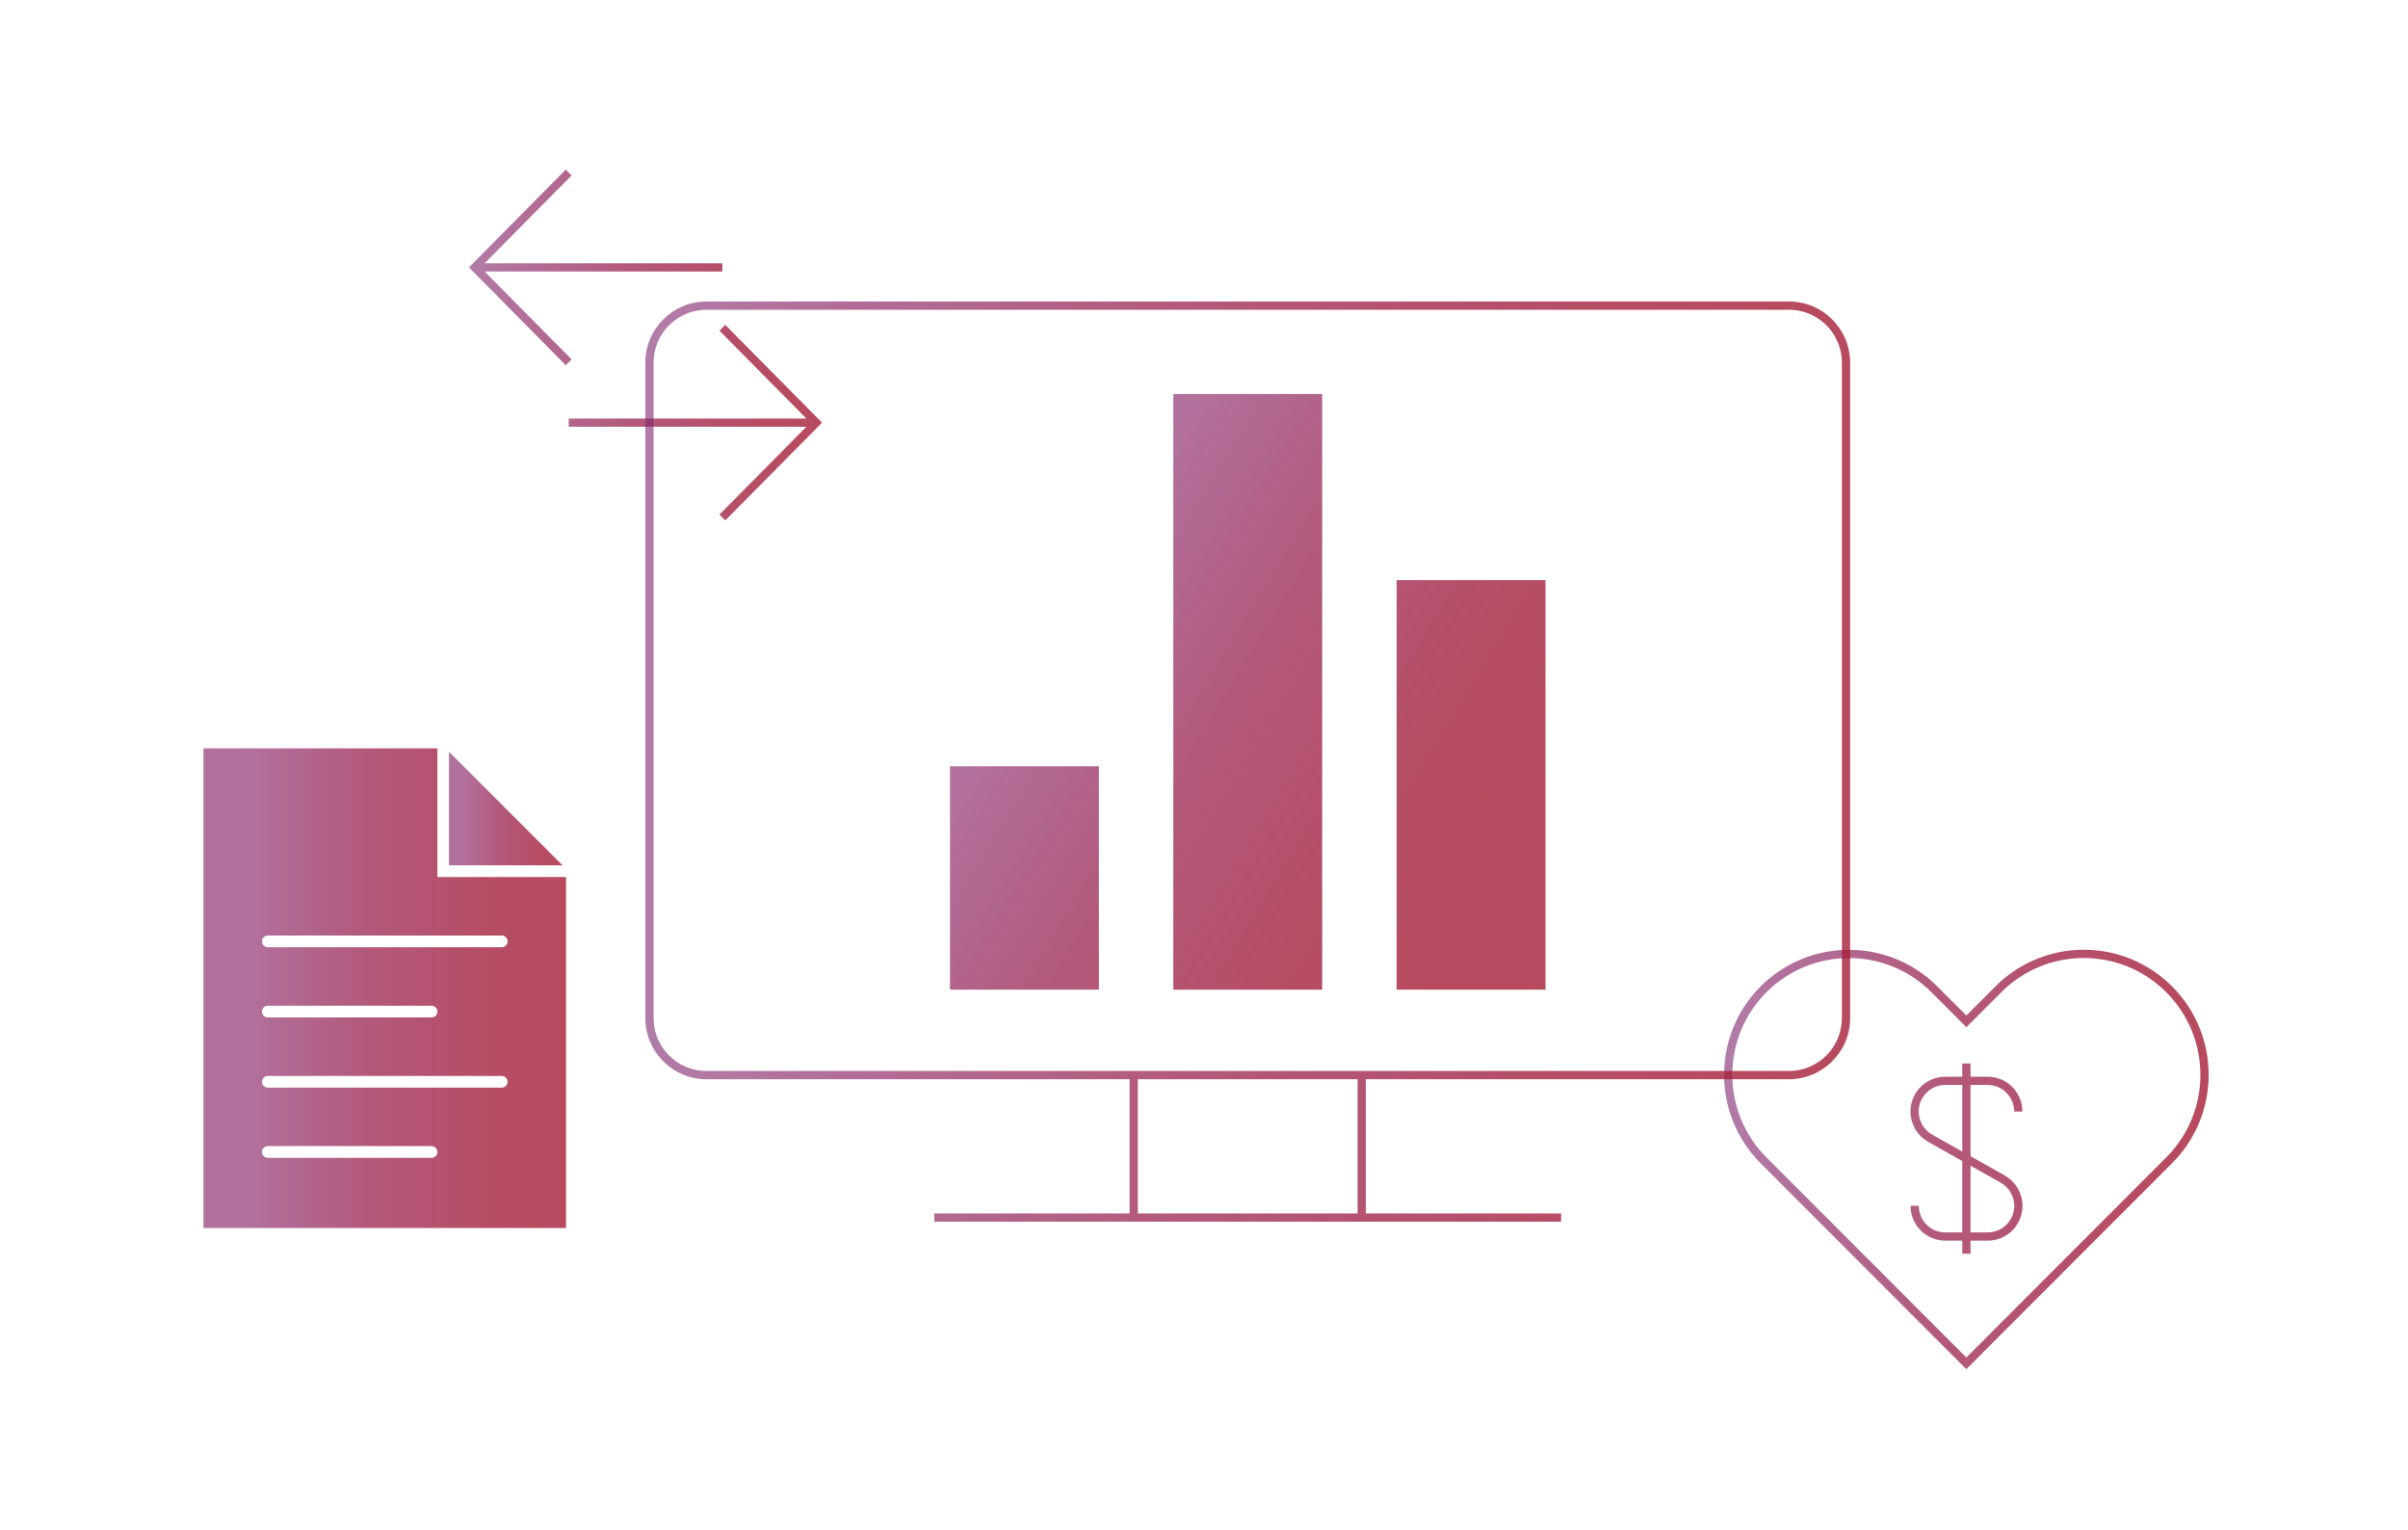 <svg width="584" height="371" viewBox="0 0 584 371" fill="none" xmlns="http://www.w3.org/2000/svg">
<path d="M476.905 257.852V303.982M489.485 269.492C489.485 265.382 486.155 262.052 482.045 262.052H471.775C467.665 262.052 464.335 265.382 464.335 269.492C464.335 272.172 465.785 274.662 468.135 275.982L485.705 285.872C488.045 287.192 489.505 289.672 489.505 292.362C489.505 296.472 486.175 299.802 482.065 299.802H471.795C467.685 299.802 464.355 296.472 464.355 292.362M484.665 239.862L476.895 247.632L469.125 239.862C457.705 228.432 439.145 228.432 427.695 239.862C416.275 251.312 416.275 269.892 427.695 281.322L476.885 330.552L526.075 281.322C537.515 269.872 537.515 251.312 526.075 239.862C514.635 228.412 496.095 228.412 484.645 239.862H484.665Z" stroke="url(#paint0_linear_259_1415)" stroke-width="2" stroke-miterlimit="10"/>
<path fill-rule="evenodd" clip-rule="evenodd" d="M106.075 181.442H49.345V297.732H137.275V212.642H106.075V181.442ZM63.535 228.242C63.535 227.462 64.175 226.822 64.955 226.822H121.685C122.465 226.822 123.105 227.462 123.105 228.242C123.105 229.022 122.465 229.662 121.685 229.662H64.945C64.165 229.662 63.525 229.022 63.525 228.242H63.535ZM64.955 243.842C64.175 243.842 63.535 244.482 63.535 245.262C63.535 246.042 64.175 246.682 64.955 246.682H104.665C105.445 246.682 106.085 246.042 106.085 245.262C106.085 244.482 105.445 243.842 104.665 243.842H64.945H64.955ZM63.535 262.282C63.535 261.502 64.175 260.862 64.955 260.862H121.685C122.465 260.862 123.105 261.502 123.105 262.282C123.105 263.062 122.465 263.702 121.685 263.702H64.945C64.165 263.702 63.525 263.062 63.525 262.282H63.535ZM64.955 277.882C64.175 277.882 63.535 278.522 63.535 279.302C63.535 280.082 64.175 280.722 64.955 280.722H104.665C105.445 280.722 106.085 280.082 106.085 279.302C106.085 278.522 105.445 277.882 104.665 277.882H64.945H64.955Z" fill="url(#paint1_linear_259_1415)"/>
<path d="M136.435 209.802H108.905V182.272L136.435 209.802Z" fill="url(#paint2_linear_259_1415)"/>
<path d="M284.555 95.522H320.665V239.952H284.555V95.522ZM338.715 140.652V239.942H374.825V140.652H338.715ZM230.395 239.942H266.505V185.782H230.395V239.942Z" fill="url(#paint3_linear_259_1415)"/>
<path d="M175.895 126.182L174.475 124.772L195.565 103.472H137.915V101.472H195.565L174.475 80.172L175.895 78.762L199.365 102.472L175.895 126.182ZM137.205 88.542L113.735 64.832L137.205 41.122L138.625 42.532L117.535 63.832H175.185V65.832H117.535L138.625 87.132L137.205 88.542Z" fill="url(#paint4_linear_259_1415)"/>
<path d="M378.605 296.212H226.595V294.212H273.965V261.662H171.325C163.155 261.662 156.505 255.012 156.505 246.842V87.922C156.505 79.752 163.155 73.102 171.325 73.102H433.885C442.055 73.102 448.705 79.752 448.705 87.922V246.842C448.705 255.012 442.055 261.662 433.885 261.662H331.245V294.212H378.615V296.212H378.605ZM275.965 294.212H329.245V261.662H275.965V294.212ZM171.325 75.102C164.255 75.102 158.505 80.852 158.505 87.922V246.842C158.505 253.912 164.255 259.662 171.325 259.662H433.885C440.955 259.662 446.705 253.912 446.705 246.842V87.922C446.705 80.852 440.955 75.102 433.885 75.102H171.325Z" fill="url(#paint5_linear_259_1415)"/>
<defs>
<linearGradient id="paint0_linear_259_1415" x1="418.135" y1="281.122" x2="535.675" y2="281.122" gradientUnits="userSpaceOnUse">
<stop stop-color="#7E256F" stop-opacity="0.6"/>
<stop offset="0.12" stop-color="#862164" stop-opacity="0.64"/>
<stop offset="0.45" stop-color="#971B4A" stop-opacity="0.73"/>
<stop offset="0.76" stop-color="#A11C3B" stop-opacity="0.78"/>
<stop offset="1" stop-color="#A51D36" stop-opacity="0.8"/>
</linearGradient>
<linearGradient id="paint1_linear_259_1415" x1="49.345" y1="239.582" x2="137.275" y2="239.582" gradientUnits="userSpaceOnUse">
<stop offset="0.12" stop-color="#862164" stop-opacity="0.64"/>
<stop offset="0.45" stop-color="#971B4A" stop-opacity="0.73"/>
<stop offset="0.76" stop-color="#A11C3B" stop-opacity="0.78"/>
<stop offset="1" stop-color="#A51D36" stop-opacity="0.8"/>
</linearGradient>
<linearGradient id="paint2_linear_259_1415" x1="108.905" y1="196.042" x2="136.435" y2="196.042" gradientUnits="userSpaceOnUse">
<stop offset="0.12" stop-color="#862164" stop-opacity="0.64"/>
<stop offset="0.45" stop-color="#971B4A" stop-opacity="0.73"/>
<stop offset="0.76" stop-color="#A11C3B" stop-opacity="0.78"/>
<stop offset="1" stop-color="#A51D36" stop-opacity="0.8"/>
</linearGradient>
<linearGradient id="paint3_linear_259_1415" x1="239.165" y1="145.612" x2="358.715" y2="218.362" gradientUnits="userSpaceOnUse">
<stop offset="0.12" stop-color="#862164" stop-opacity="0.64"/>
<stop offset="0.45" stop-color="#971B4A" stop-opacity="0.73"/>
<stop offset="0.76" stop-color="#A11C3B" stop-opacity="0.78"/>
<stop offset="1" stop-color="#A51D36" stop-opacity="0.8"/>
</linearGradient>
<linearGradient id="paint4_linear_259_1415" x1="113.735" y1="83.652" x2="199.375" y2="83.652" gradientUnits="userSpaceOnUse">
<stop stop-color="#7E256F" stop-opacity="0.6"/>
<stop offset="0.12" stop-color="#862164" stop-opacity="0.64"/>
<stop offset="0.45" stop-color="#971B4A" stop-opacity="0.73"/>
<stop offset="0.76" stop-color="#A11C3B" stop-opacity="0.78"/>
<stop offset="1" stop-color="#A51D36" stop-opacity="0.8"/>
</linearGradient>
<linearGradient id="paint5_linear_259_1415" x1="156.505" y1="184.662" x2="448.705" y2="184.662" gradientUnits="userSpaceOnUse">
<stop stop-color="#7E256F" stop-opacity="0.6"/>
<stop offset="0.12" stop-color="#862164" stop-opacity="0.64"/>
<stop offset="0.45" stop-color="#971B4A" stop-opacity="0.73"/>
<stop offset="0.76" stop-color="#A11C3B" stop-opacity="0.78"/>
<stop offset="1" stop-color="#A51D36" stop-opacity="0.8"/>
</linearGradient>
</defs>
</svg>
